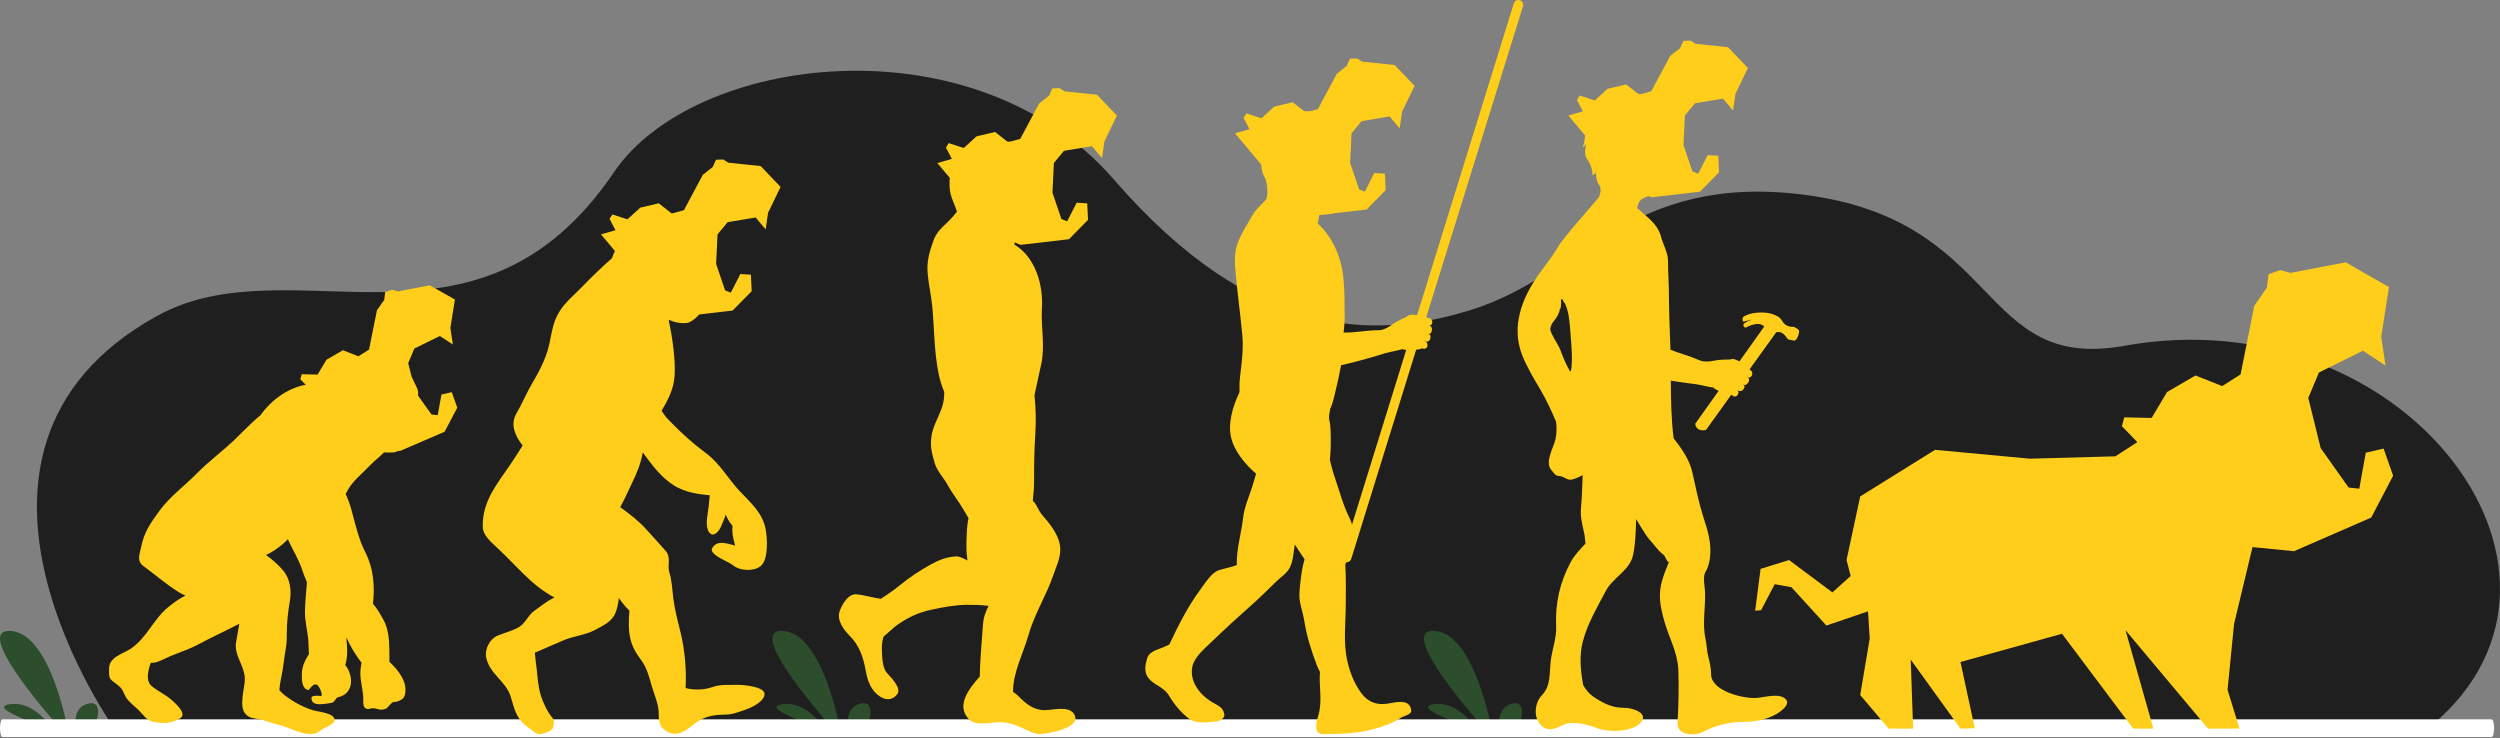 <svg xmlns="http://www.w3.org/2000/svg" width="772" height="228" viewBox="0 0 772 228" fill="none"><rect x="0" y="0" width="772" height="228" fill="#808080" stroke="none"/><g clip-path="url(#clip0_37_1326)"><path d="M36.102 226.102C36.102 226.102 -26.81 139.569 48.188 97.722C90.037 74.373 147.177 115.83 189.609 53.157C214.304 16.685 300.722 5.614 343.935 55.406C387.149 105.202 424.3 104.948 454.115 95.738C488.308 85.175 503.332 53.382 556.856 60.104C618.718 67.874 610.436 114.983 656.021 106.781C743.93 90.96 809.04 179.564 748.275 226.099H36.102V226.102Z" fill="#1F1F1F"></path><path d="M255.425 226.077C253.72 223.42 248.586 216.523 241.752 217.435C234.302 218.432 249.981 223.301 254.775 226.097C253.71 226.112 252.795 226.028 252.12 225.79C248.911 224.654 243.416 226.831 241.662 227.594H272.203C271.993 226.87 271.443 225.685 270.018 224.823C269.518 224.52 268.508 224.476 267.208 224.575C269.023 222.453 270.288 215.67 265.229 217.416C261.534 218.69 261.544 222.835 261.909 225.289C261.124 225.413 260.324 225.532 259.539 225.646C258.02 217.961 252.64 195.432 241.737 194.832C230.683 194.222 251.11 218.194 257.91 225.859C257.04 225.963 256.2 226.042 255.425 226.077Z" fill="#2D4E2D"></path><path d="M456.618 226.077C454.914 223.42 449.779 216.523 442.945 217.435C435.496 218.432 451.174 223.301 455.968 226.097C454.903 226.112 453.989 226.028 453.314 225.79C450.104 224.654 444.61 226.831 442.855 227.594H473.396C473.186 226.87 472.636 225.685 471.212 224.823C470.712 224.52 469.702 224.476 468.402 224.575C470.217 222.453 471.481 215.67 466.422 217.416C462.728 218.69 462.738 222.835 463.102 225.289C462.318 225.413 461.518 225.532 460.733 225.646C459.213 217.961 453.834 195.432 442.93 194.832C431.876 194.222 452.304 218.194 459.103 225.859C458.233 225.963 457.393 226.042 456.618 226.077Z" fill="#2D4E2D"></path><path d="M16.906 226.077C15.201 223.42 10.067 216.523 3.233 217.435C-4.216 218.432 11.462 223.301 16.256 226.097C15.191 226.112 14.276 226.028 13.601 225.79C10.392 224.654 4.897 226.831 3.143 227.594H33.684C33.474 226.87 32.924 225.685 31.499 224.823C30.999 224.52 29.989 224.476 28.69 224.575C30.504 222.453 31.769 215.67 26.71 217.416C23.015 218.69 23.025 222.835 23.39 225.289C22.605 225.413 21.805 225.532 21.02 225.646C19.501 217.961 14.121 195.432 3.218 194.832C-7.836 194.222 12.591 218.194 19.391 225.859C18.521 225.963 17.681 226.042 16.906 226.077Z" fill="#2D4E2D"></path><path d="M769.432 227.594H0.744C0.333 227.594 0 226.362 0 224.869C0 223.365 0.336 222.132 0.744 222.132H769.432C769.843 222.132 770.179 223.365 770.179 224.869C770.179 226.373 769.843 227.594 769.432 227.594Z" fill="white"></path></g><g clip-path="url(#clip1_37_1326)"><path d="M128.494 123.228C129.398 122.327 129.249 120.775 128.731 119.741C127.708 117.701 127.353 116.297 125.708 114.731C124.285 113.372 121.796 112.825 120.121 111.716C120.18 111.716 119.84 111.273 119.588 111.155C119.084 110.653 118.55 110.239 117.987 109.988C116.683 109.382 112.786 109.293 112.741 109.323C111.556 109.914 109.244 111.347 109.066 111.391C108.889 111.643 108.681 111.879 108.474 112.101C108.474 112.101 106.829 114.051 105.554 115.426C103.198 117.953 99.004 118.219 95.819 118.588C89.432 119.327 84.112 123.154 80.407 128.238C77.31 130.794 74.509 133.838 72.035 136.173C68.404 139.586 64.373 142.542 60.846 146.133C57.083 149.96 52.474 153.329 49.288 157.674C46.621 161.324 44.531 164.22 43.627 168.742C43.138 171.195 42.071 173.161 44.353 174.845C47.999 177.52 51.377 180.49 55.245 182.884C55.823 183.239 56.505 183.579 57.246 183.904C55.319 184.894 53.511 186.179 51.941 187.48C47.362 191.248 45.317 196.952 40.441 200.277C38.085 201.888 33.58 202.848 33.684 206.587C33.714 207.621 33.477 209.129 34.336 209.941C35.299 210.857 36.707 211.611 37.477 212.631C38.056 213.399 38.367 214.419 38.856 215.246C39.804 216.857 41.582 218.054 42.886 219.354C44.042 220.507 45.183 222.31 46.873 222.768C49.703 223.522 53.319 223.551 55.808 221.66C57.749 220.197 53.926 216.975 53.037 216.177C51.244 214.567 48.843 213.488 46.962 211.966C44.946 210.355 45.628 207.414 46.532 204.695C46.858 204.695 47.169 204.695 47.465 204.651C49.081 204.444 50.903 203.336 52.341 202.73C55.349 201.474 58.476 200.469 61.35 198.932C65.44 196.73 69.752 194.795 73.902 192.607C73.531 194.514 73.279 196.405 72.953 197.972C72.064 202.375 75.621 205.493 75.606 209.749C75.606 212.542 73.665 218.113 75.799 220.448C76.999 221.778 78.214 221.778 79.948 222.088C81.889 222.443 83.697 223.3 85.609 223.714C89.432 224.541 93.003 227.142 97.049 226.581C98.056 226.448 99.449 225.088 100.457 224.674C101.079 224.423 103.154 223.463 103.287 222.546C103.628 220.138 98.219 219.827 96.545 219.295C93.462 218.29 90.78 216.857 88.187 214.906C87.49 214.374 86.868 213.783 86.275 213.148C86.379 211.345 86.779 209.483 87.001 208.419C87.55 205.759 87.742 203.07 88.231 200.41C88.543 198.725 88.572 197.1 88.572 195.4C88.572 192.061 88.943 189.031 89.491 185.736C90.054 182.337 89.669 178.805 87.401 176.131C85.979 174.446 84.201 172.865 82.408 171.579C82.319 171.52 82.23 171.446 82.141 171.387C83.949 170.545 85.668 169.437 87.431 167.915C87.935 167.471 88.424 166.998 88.898 166.496C90.202 169.525 92.084 172.407 93.121 175.451C93.64 176.973 94.174 178.421 94.781 179.81C94.544 182.795 94.248 185.751 94.174 188.751C94.085 191.81 95.018 194.883 95.226 197.927C95.315 199.331 95.285 200.661 95.404 201.962C94.218 203.971 93.225 205.612 93.21 208.331C93.21 209.971 93.181 212.513 95.078 213.074C95.166 213.104 95.255 213.074 95.329 213.015C96.219 212.143 97.715 209.439 99.168 213.591C99.419 214.315 99.568 215.128 98.723 214.906C98.086 214.744 97.019 214.847 96.382 215.084C96.278 215.128 96.233 215.187 96.219 215.291C95.981 217.537 98.13 217.581 99.775 217.404C100.694 217.315 101.613 217.212 102.517 217.005C103.435 216.798 103.613 215.483 104.413 215.305C109.348 214.227 109.229 208.67 106.621 205.346C107.066 204.016 107.199 202.627 107.199 200.898C107.199 199.553 106.992 198.223 106.992 196.878C108.237 199.671 109.837 202.331 111.66 204.681C111.511 205.39 111.393 206.114 111.319 206.853C111.037 209.897 112.208 213.015 112.193 216.089C112.193 217.138 112.015 218.556 113.334 218.926C113.645 219.015 114.386 218.808 114.742 218.734C115.898 218.512 117.231 219.428 118.402 219.074C119.573 218.719 119.276 218.911 120.106 217.98C121.81 216.074 121.292 217.153 123.055 216.488C124.685 215.867 125.085 215.069 125.204 213.34C125.411 210.059 122.848 206.779 120.254 204.37C120.21 199.981 120.447 195.164 118.535 191.647C117.513 189.755 116.535 188.012 115.172 186.445C115.809 181.007 115.29 175.333 112.86 170.648C110.771 166.629 109.718 161.797 108.533 157.452C108.088 155.812 107.436 154.053 106.74 152.502C107.288 151.453 107.896 150.448 108.607 149.532C110.222 147.463 112.282 145.793 114.075 143.887C115.335 142.542 117.128 141.182 118.624 139.675C119.602 139.793 120.566 139.764 121.647 139.675C123.026 139.557 124.018 138.39 124.389 137.089C126.167 137.119 128.094 136.025 128.331 134.075C128.464 132.996 128.049 131.311 127.19 130.262C127.367 129.878 127.456 129.449 127.338 129.065C127.012 127.957 126.226 127.085 125.5 126.183C126.819 125.193 127.293 124.381 128.479 123.198L128.494 123.228Z" fill="#FECE1B"></path><path d="M227.586 211.478C225.037 211.567 222.503 211.286 220.073 212.143C217.494 213.059 214.427 213.177 211.715 212.468C212.026 207.015 211.463 200.691 210.233 195.622C209.359 192.002 208.366 188.425 207.907 184.716C207.596 182.219 207.477 179.116 206.692 176.751C205.965 174.55 207.329 172.185 205.595 170.161C203.639 167.885 201.609 165.742 199.593 163.496C197.297 160.925 194.318 158.605 191.517 156.61C192.866 154.246 193.859 151.822 195.074 149.354C196.496 146.473 197.934 143.089 198.482 139.705C201.312 143.547 204.172 147.492 208.248 149.99C211.389 151.911 215.301 152.635 219.184 152.916C218.991 155.147 218.754 157.349 218.398 159.58C218.161 161.073 218.013 163.999 219.584 164.915C220.858 165.654 222.296 163.481 222.636 162.624C223.185 161.294 223.748 160.112 224.089 158.915C224.489 159.831 224.933 160.733 225.556 161.56C225.748 161.812 225.971 162.092 226.208 162.373C226.074 163.762 226.148 165.136 226.549 166.599C226.682 167.117 226.815 167.796 226.993 168.476C224.326 167.737 221.332 166.718 219.925 169.289C219.45 170.161 220.325 170.855 220.843 171.299C222.473 172.702 224.844 173.353 226.593 174.727C228.638 176.323 232.832 176.471 234.862 174.83C237.396 172.791 236.936 166.067 236.433 163.422C235.469 158.324 231.78 155.236 228.431 151.674C224.83 147.847 222.31 143.103 217.969 139.912C214.116 137.074 210.307 133.631 207.003 130.203C205.551 128.696 205.432 128.622 204.306 126.834C206.291 123.538 207.996 120.154 208.292 116.342C208.692 111.377 207.61 103.87 206.454 98.727C208.292 99.54 210.233 99.969 212.16 99.717C214.027 99.466 217.361 96.274 217.509 93.659C217.539 92.994 217.391 93.334 217.717 92.668C218.087 91.93 219.021 92.255 219.258 91.545C219.806 89.876 219.791 89.683 218.947 88.132C218.309 86.979 218.369 86.876 217.731 85.546C217.761 85.413 217.939 83.492 217.776 82.871C217.835 83.122 218.635 81.231 218.71 81.098C219.065 80.389 219.302 79.62 219.421 78.852C219.688 76.945 219.287 75.01 217.939 73.665C217.983 72.158 217.005 70.961 215.716 69.631C213.093 66.912 208.885 65.493 205.091 66.055C197.593 67.148 191.414 72.527 188.998 79.709C185.782 82.531 182.745 85.487 179.648 88.679C177.143 91.265 174.417 93.393 172.564 96.525C171.023 99.141 170.475 101.875 169.927 104.815C169.023 109.795 167.037 113.8 164.473 118.13C162.636 121.233 161.272 124.602 159.45 127.706C157.494 131.045 159.064 134.621 161.391 137.577C160.339 139.202 158.931 141.478 157.76 143.192C153.507 149.473 148.869 154.792 149.077 162.728C149.151 165.358 151.789 167.53 153.507 169.126C156.249 171.683 158.768 174.387 161.435 177.003C164.621 180.15 167.674 182.662 171.186 184.48C169.037 185.559 167.067 187.14 165.007 188.603C163.125 189.933 162.339 192.253 160.472 193.509C158.857 194.588 155.701 195.459 153.745 196.243C151.3 197.218 149.684 200.336 150.099 202.848C150.973 207.961 156.234 210.34 157.686 215.054C158.946 219.148 159.316 221.911 163.08 224.6C163.881 225.162 165.555 226.846 166.741 226.669C167.896 226.492 170.445 225.975 170.801 224.556C171.023 223.669 171.305 222.546 170.623 221.734C169.023 219.827 167.778 217.153 167.022 214.788C166.177 212.114 166.014 209.276 165.718 206.513C165.555 204.991 165.273 203.262 165.155 201.563C168.148 200.277 171.127 198.932 174.135 197.676C177.232 196.39 180.863 196.095 183.812 194.484C186.301 193.125 188.969 192.031 190.095 189.135C190.643 187.731 190.939 186.224 191.088 184.687C192.08 186.076 193.147 187.406 194.362 188.558C194.17 191.455 193.977 194.351 194.644 197.203C195.192 199.568 196.348 201.681 197.815 203.587C199.801 206.188 200.408 208.922 201.298 211.966C202.157 214.906 203.446 217.463 203.417 220.61C203.402 221.955 203.609 224.009 204.706 224.97C207.981 227.866 210.841 226.492 213.938 223.906C217.139 221.246 220.028 220.714 224.059 220.67C226.237 220.64 228.134 219.827 230.164 219.162C232.031 218.542 236.092 216.635 236.092 214.286C236.092 211.936 228.994 211.419 227.541 211.478H227.586Z" fill="#FECE1B"></path><path d="M322.647 219.295C319.18 219.325 316.794 217.33 314.527 214.995C314.038 214.493 313.445 214.064 312.838 213.65C312.734 207.784 316.068 201.533 317.594 196.11C319.432 189.578 323.166 183.815 325.33 177.416C326.174 174.904 327.315 172.702 327.419 169.998C327.538 167.102 325.952 164.324 324.322 162.063C323.433 160.836 322.381 159.787 321.477 158.575C320.617 157.437 320.202 156.034 319.239 154.955C319.15 154.851 319.047 154.733 318.928 154.615C319.165 152.531 319.328 150.433 319.328 148.32C319.313 143.724 319.373 138.995 319.684 134.4C319.95 130.395 319.906 126.198 319.447 122.046C320.113 118.721 320.943 115.396 321.595 112.16C322.736 106.382 321.403 100.899 321.744 95.136C322.188 87.94 319.713 79.369 313.252 75.542C313.312 74.788 313.401 74.049 313.534 73.31C314.764 73.488 315.075 72.793 316.29 72.911C319.106 73.177 319.713 73.355 321.729 71.064C325.315 66.971 324.663 63.882 322.455 60.986C322.514 60.439 322.559 59.774 322.499 59.582C321.788 57.026 319.743 56.405 321.729 52.962C322.47 51.661 322.025 50.657 321.166 49.622C319.254 47.332 318.113 45.824 315.372 44.539C312.586 43.224 309.148 43.933 306.184 43.889C300.909 43.815 296.833 47.952 294.27 52.09C293.129 53.937 293.129 56.198 293.277 58.267C293.47 60.853 294.848 63.055 295.5 65.404C294.551 66.542 293.603 67.68 292.506 68.7C290.699 70.384 289.098 71.892 288.239 74.315C286.994 77.832 286.134 80.714 286.46 84.482C286.772 87.881 287.542 91.22 287.883 94.619C288.55 101.564 288.446 108.983 289.928 115.81C290.328 117.627 290.906 119.356 291.588 121.041C291.588 122.666 291.41 124.262 290.876 125.829C289.869 128.77 287.942 131.873 287.601 135.006C287.231 138.301 287.794 140 288.639 143C289.306 145.394 291.514 147.655 292.699 149.857C294.151 152.531 296.122 154.911 297.648 157.556C298.123 158.383 298.612 159.211 299.086 160.038C298.538 162.417 298.538 164.841 298.449 167.324C298.389 168.905 298.449 171.033 298.76 173.087C297.471 172.377 296.196 171.771 295.292 171.816C292.299 171.964 289.943 172.924 287.364 174.343C284.134 176.116 280.992 178.185 278.147 180.52C276.132 182.16 274.102 183.564 272.027 184.909C269.508 184.613 267.048 183.741 264.41 183.519C261.876 183.313 259.994 186.756 259.327 188.603C258.261 191.514 260.543 194.484 262.425 196.376C265.507 199.449 266.648 203.203 267.404 207.444C267.952 210.562 269.211 213.621 272.012 215.246C274.013 216.414 275.776 216.044 277.095 214.33C278.503 212.498 274.946 208.981 273.909 207.828C272.383 206.144 272.397 202.523 272.323 200.425C272.264 199.05 272.501 197.794 272.842 196.568C274.339 195.386 275.791 193.893 276.902 193.095C280.325 190.672 283.615 189.105 287.764 188.248C291.291 187.509 294.981 186.77 298.582 186.77C300.82 186.77 303.072 186.77 305.28 187.11C304.272 189.002 303.665 190.76 303.517 193.228C303.161 198.489 302.642 203.69 302.539 208.936C298.997 212.867 295.144 218.069 299.278 222.177C301.457 224.349 305.769 223.019 308.422 223.004C311.311 223.004 313.727 223.847 316.32 225.103C317.52 225.694 319.639 226.699 320.988 226.684C323.418 226.654 334.339 224.778 331.687 220.522C330.012 217.847 325.389 219.266 322.722 219.281L322.647 219.295Z" fill="#FECE1B"></path><path d="M555.256 101.668L554.144 101.018C554.026 100.944 553.878 100.914 553.744 100.929C551.773 101.003 550.825 99.909 550.44 99.259C550.217 98.875 549.951 98.506 549.639 98.195C549.55 98.107 549.432 98.018 549.313 97.929C547.698 96.88 545.668 96.481 543.979 96.496C539.859 96.496 538.273 97.929 538.273 97.929C537.947 98.269 538.125 99.274 538.377 99.333L541 98.683C538.94 99.451 538.422 100.028 538.422 100.028C538.14 100.944 539.029 101.195 539.029 101.195C543.519 98.816 544.779 100.855 544.779 100.855L537.118 111.628C536.154 111.037 535.102 110.623 534.302 111.022C534.228 111.066 531.398 110.933 529.367 111.362C528.241 111.598 526.774 111.82 525.263 111.436C520.387 109.367 519.113 109.352 515.838 107.978C515.675 102.451 515.379 96.939 515.364 91.412C515.364 87.777 515.082 84.142 515.082 80.522C515.082 78.039 513.497 75.364 512.904 73.029C511.896 69.099 508.444 66.882 505.584 64.281C505.821 61.666 507.51 60.883 509.985 60.365C510.889 60.173 513.452 60.129 513.971 59.272C514.356 58.651 514.46 57.912 514.475 57.159C514.682 56.627 514.623 56.109 514.504 55.637C514.504 55.548 514.504 55.474 514.504 55.385C514.519 55.164 514.534 54.957 514.549 54.75C514.712 54.499 514.919 54.203 514.993 53.952C515.082 53.627 514.816 53.006 514.89 52.711C515.038 52.179 515.216 51.942 515.216 51.942L516.712 51.794C517.157 51.75 517.453 51.322 517.35 50.893C517.098 49.888 516.357 47.908 515.601 45.898C516.031 45.145 516.268 45.16 516.312 44.155C516.357 43.135 517.201 42.736 517.083 41.672C517.32 42.056 517.453 42.101 517.453 42.751C517.942 42.13 518.12 40.446 517.083 38.864C517.498 39.012 518.165 39.337 518.165 39.337C518.165 39.337 515.971 33.589 511.511 31.52C510.933 31.402 509.911 31.003 508.34 29.983C504.887 27.722 499.789 28.698 497.463 30.633C497.226 30.722 496.989 30.826 496.781 30.973C495.951 31.195 495.581 31.298 495.107 32.081C495.048 32.126 494.04 32.584 493.788 33.367C492.187 33.471 489.372 35.318 489.491 39.47C489.594 43.091 489.09 44.376 488.764 45.455C489.55 45.012 489.505 44.642 489.742 44.421C489.802 44.834 489.001 47.494 489.95 48.883C491.209 50.716 491.728 52.238 491.773 54.144C492.528 53.656 492.677 53.849 492.691 52.755C492.928 54.351 492.869 55.858 493.788 57.07C494.662 58.208 494.129 60.247 493.655 61.001C493.655 61.001 493.64 61.03 493.625 61.045C491.58 63.616 482.867 73.177 481.088 76.266C479.236 79.472 477.013 82.103 474.879 85.147C469.945 92.196 466.64 100.885 470.004 109.544C471.427 113.209 473.59 116.8 475.591 120.199C477.487 123.42 479.058 126.76 480.496 130.188C480.748 131.976 480.718 133.809 480.347 135.567C479.784 138.227 476.924 142.616 479.043 145.113C480.081 146.325 480.155 146.931 481.622 147.005C482.896 147.064 483.978 148.438 485.371 148.098C486.586 147.788 487.697 147.315 488.72 146.694C488.616 150.034 488.513 153.433 488.216 156.758C487.964 159.551 488.527 161.649 489.135 164.368C489.372 165.432 489.461 166.629 489.609 167.826C487.935 169.658 486.216 171.387 485.015 173.619C481.637 179.899 480.214 186.401 480.54 193.509C480.688 196.937 479.34 200.469 478.895 203.868C478.391 207.71 479.043 211.685 476.139 214.685C473.427 217.478 473.486 223.093 477.117 224.866C479.103 225.827 481.355 224.453 483.089 223.699C485.771 222.517 490.602 223.832 493.121 224.837C496.455 226.182 503.657 226.122 506.413 223.389C509.585 220.226 504.013 218.556 501.746 218.586C498.1 218.63 495.433 217.359 492.454 215.424C490.78 214.345 489.668 212.985 488.838 211.463C488.824 211.256 488.809 211.064 488.764 210.872C488.038 206.631 487.668 202.168 488.809 197.957C490.291 192.415 493.254 187.465 495.892 182.455C497.893 178.628 502.427 176.604 503.968 172.51C504.917 169.998 505.228 163.304 505.213 160.304C506.117 161.649 508.251 165.432 509.333 166.599C510.726 168.077 511.97 170.028 513.586 171.225C514.371 171.801 514.504 173.264 515.334 173.604C514.667 175.303 513.956 176.973 513.408 178.746C511.941 183.475 512.608 187.022 513.912 191.706C515.334 196.849 518.061 201.385 518.268 206.853C518.476 212.261 518.313 217.714 518.031 223.093C517.898 225.709 520.061 226.773 522.403 226.758C524.522 226.758 525.159 226.344 527.026 225.457C530.331 223.891 534.095 222.975 537.77 222.945C541.697 222.901 545.179 222.443 548.647 220.448C549.639 219.872 553.196 217.507 551.343 215.808C549.284 213.902 544.868 215.379 542.349 215.527C538.333 215.778 528.419 213.429 528.389 208.227C528.389 206.483 527.989 204.548 527.545 202.863C527.041 201.001 527.071 199.065 526.656 197.218C525.604 192.607 526.73 187.362 526.507 182.677C526.433 181.022 525.722 177.948 526.73 176.471C527.337 175.569 527.871 173.56 528.019 172.451C528.612 167.841 527.411 164.028 526.004 159.669C524.566 155.191 523.603 150.374 522.581 145.778C521.751 142.025 519.217 138.375 516.816 135.345C516.075 129.449 515.986 123.479 515.957 117.539C520.402 118.263 523.988 118.677 523.707 118.632C525.115 118.839 529.353 119.903 528.893 119.578C529.13 119.741 529.442 120.14 530.716 120.686L523.484 130.868C523.899 133.602 526.819 132.759 526.819 132.759L534.598 121.928C534.598 121.928 534.702 121.928 534.732 121.928C535.013 122.253 535.473 122.43 535.473 122.43C536.258 122.533 536.688 122.046 536.851 121.277C536.836 120.76 536.732 120.686 536.258 120.213C536.732 120.686 536.895 120.672 537.162 120.76C537.636 120.834 538.007 120.657 538.362 120.228C538.585 119.962 538.703 119.489 538.733 119.356C538.763 119.209 538.733 119.09 538.214 118.499C538.555 118.795 538.599 118.824 538.748 118.869C539.34 119.046 540.141 117.849 540.126 117.494C540.126 116.992 540.067 116.667 539.533 116.268C539.992 116.637 540.037 116.504 540.259 116.563C541 116.297 541.178 115.692 541.104 115.189C541.045 114.731 540.778 114.421 540.259 114.066L548.484 102.628C550.351 102.037 551.432 103.87 551.936 104.564C552.04 104.712 552.203 104.815 552.381 104.845L553.907 105.17C554.129 105.214 554.367 105.141 554.53 104.963C555.3 104.136 555.508 102.983 555.567 102.377C555.596 102.126 555.463 101.89 555.241 101.771L555.256 101.668ZM485.104 114.509C485.075 114.687 484.823 114.687 484.749 114.554C483.593 112.574 482.511 109.928 481.74 107.83C481.34 106.737 478.732 102.821 478.732 101.742C478.732 100.382 479.666 99.348 480.51 98.254C480.911 97.619 481.266 96.969 481.563 96.171C481.548 95.742 481.637 95.476 481.829 95.343C481.844 95.284 481.874 95.225 481.889 95.166C481.933 94.974 481.977 94.767 482.022 94.56C482.022 94.146 482.022 93.703 482.111 93.319C482.096 93.289 482.081 93.245 482.066 93.215C481.992 93.112 482.007 93.008 482.052 92.92C482.052 92.875 482.022 92.831 482.007 92.787C481.889 92.403 482.496 92.24 482.615 92.624C482.674 92.802 482.748 92.979 482.822 93.141C482.896 93.26 482.985 93.378 483.059 93.511C483.133 93.54 483.193 93.585 483.237 93.673C483.296 93.806 483.356 93.939 483.415 94.072C483.415 94.072 483.415 94.102 483.43 94.102C483.459 94.146 483.474 94.191 483.474 94.235C484.571 96.747 484.719 99.865 484.926 102.525C485.223 106.367 485.712 110.653 485.134 114.48L485.104 114.509Z" fill="#FECE1B"></path><path d="M469.322 0.074C468.537 -0.177 467.707 0.266 467.47 1.049L437.596 97.323C436.321 97.087 434.943 97.057 434.291 97.855C434.232 97.915 431.609 98.978 429.934 100.19C429.001 100.87 427.771 101.683 426.23 101.949C420.332 102.082 419.547 102.702 414.908 102.702C415.086 101.018 415.264 99.318 415.234 97.648C415.175 93.481 415.264 89.432 414.79 85.295C414.064 79.014 411.411 73.192 406.936 69.01C406.951 68.892 406.966 68.774 406.98 68.655C407.129 67.769 407.306 66.882 407.484 66.01C410.7 66.616 413.723 65.951 415.308 62.08C416.094 60.188 416.983 58.71 416.094 56.745C415.056 54.469 415.027 52.046 414.953 49.607C416.094 49.386 415.931 47.583 416.672 46.563C417.857 44.923 416.79 43.238 416.079 41.731C415.056 39.559 415.797 37.697 411.752 36.116C409.07 35.067 405.632 34.269 402.742 34.343C397.422 34.475 392.428 37.313 390.546 42.529C389.405 45.706 389.45 47.967 389.524 51.307C389.554 52.593 389.983 53.701 390.546 54.824C391.228 56.183 391.717 59.272 391.05 61.488C389.672 63.144 387.924 64.414 386.842 66.335C385.212 69.232 383.33 71.966 382.189 75.113C381.063 78.201 381.27 81.172 381.566 84.364C382.144 90.703 383.033 97.087 383.626 103.471C384.011 107.667 383.463 112.012 382.945 116.179C382.752 117.775 382.707 119.43 382.752 121.1C380.618 125.637 379.047 130.927 380.248 135.478C381.226 139.173 384.249 143.192 387.879 146.281C387.435 147.699 387.079 149.162 386.62 150.522C385.656 153.418 384.234 156.728 383.893 159.772C383.345 164.619 381.774 169.614 381.922 174.491C380.159 175.229 378.114 175.495 376.365 176.086C374.068 176.855 372.097 180.135 370.764 181.924C366.807 187.243 363.903 193.08 361.087 199.021C360.213 199.449 359.338 199.848 358.42 200.188C356.938 200.75 354.819 201.43 354.285 203.144C353.648 205.198 353.189 207.518 354.582 209.321C356.375 211.641 359.398 212.084 360.998 214.818C362.613 217.552 364.821 220.256 367.429 222.103C369.593 223.64 373.549 222.975 375.98 222.738C376.78 222.665 378.203 221.674 378.084 220.699C377.802 218.364 376.039 217.877 374.113 216.709C370.571 214.567 367.192 210.385 368.215 205.759C368.867 202.863 372.008 200.247 374.053 198.282C378.232 194.248 382.544 190.302 386.886 186.46C389.346 184.303 391.762 181.835 394.133 179.544C395.54 178.185 397.378 177.032 398.297 175.274C399.364 173.22 399.423 170.471 399.853 168.136C400.149 168.609 400.46 169.082 400.757 169.54C401.423 170.575 402.105 171.638 402.846 172.688C402.416 174.18 402.09 175.673 401.898 177.106C401.616 179.219 401.349 181.273 401.246 183.401C401.127 186.061 402.298 188.854 402.713 191.44C403.498 196.464 404.906 200.883 406.714 205.612C406.966 206.262 407.277 206.882 407.603 207.488C407.232 211.877 408.403 216.34 407.158 220.699C406.625 222.561 405.321 226.743 408.655 226.699C414.686 226.625 420.036 226.507 425.8 224.674C428.438 223.832 430.379 223.123 432.72 221.571C433.343 221.157 435.877 220.655 435.788 219.502C435.521 216.133 432.172 216.562 429.564 217.108C425.533 217.951 422.51 217.138 420.065 213.606C417.961 210.562 416.775 207.414 415.99 203.809C414.76 198.149 415.59 192.105 415.575 186.342C415.575 182.515 415.694 178.421 415.427 174.431C415.516 174.165 415.605 173.899 415.709 173.633C415.753 173.633 415.783 173.648 415.827 173.648C416.464 173.648 417.042 173.234 417.25 172.614L437.314 107.978C438.351 107.919 438.84 107.727 439.092 107.549C439.478 107.727 439.981 107.697 439.981 107.697C440.737 107.475 440.93 106.84 440.752 106.072C440.53 105.613 440.396 105.584 439.774 105.347C440.396 105.584 440.545 105.495 440.826 105.48C441.285 105.347 441.552 105.037 441.7 104.49C441.789 104.15 441.7 103.678 441.671 103.545C441.641 103.397 441.552 103.293 440.841 102.983C441.271 103.101 441.315 103.116 441.478 103.101C442.086 103.013 442.323 101.609 442.16 101.284C441.938 100.826 441.76 100.545 441.108 100.412C441.671 100.56 441.656 100.412 441.893 100.382C442.456 99.835 442.367 99.215 442.101 98.786C441.804 98.314 441.285 98.151 440.396 98.033L470.3 1.921C470.538 1.138 470.108 0.31 469.322 0.074ZM410.67 142.04C410.967 139.158 410.996 136.262 410.892 133.129C410.729 128.282 409.929 130.75 410.804 126.021C411.204 126.287 413.145 118.056 414.138 112.766C420.806 111.317 428.141 108.953 427.771 109.057C429.134 108.658 433.432 107.889 432.883 107.786C433.106 107.83 433.432 107.993 434.247 108.037L417.516 161.959C417.353 161.368 417.131 160.777 416.835 160.186C414.701 155.93 413.604 151.527 412.063 147.079C411.53 145.557 411.13 143.798 410.67 142.054V142.04Z" fill="#FECE1B"></path><path d="M132.723 88.104L122.872 89.977L121.056 89.474L118.955 90.201L118.643 92.606L116.4 95.821L113.959 107.956L110.666 110.025L105.897 108.152L100.816 111.088L98.062 115.674L93.18 115.562L92.754 117.128L95.507 119.952L91.59 122.468L116.088 138.546L123.497 139.273L137.293 133.317L141.21 125.907L139.507 121.098L136.328 121.825L135.164 128.2L133.262 128.005L128.266 121.014L126.052 112.123L127.954 107.621L135.817 103.762L139.848 106.391L139.081 101.274L140.472 92.494L132.723 88.104Z" fill="#FECE1B"></path><path d="M234.886 51.281L224.912 50.245L223.317 49.241L221.096 49.334L220.104 51.547L217.03 53.982L211.195 64.903L207.445 65.938L203.417 62.774L197.705 64.126L193.746 67.727L189.102 66.217L188.243 67.594L190.067 71.09L185.59 72.374L204.418 94.81L211.304 97.635L226.233 95.895L232.12 89.924L231.875 84.829L228.621 84.612L225.669 90.383L223.904 89.649L221.134 81.519L221.575 72.367L224.694 68.602L233.337 67.166L236.44 70.841L237.18 65.721L241.043 57.712L234.886 51.281Z" fill="#FECE1B"></path><path d="M338.749 29.255L328.775 28.219L327.181 27.215L324.959 27.308L323.967 29.521L320.893 31.956L315.058 42.877L311.308 43.912L307.28 40.748L301.568 42.1L297.609 45.7L292.966 44.191L292.106 45.568L293.93 49.064L289.453 50.348L308.281 72.784L315.168 75.609L330.096 73.869L335.984 67.898L335.738 62.803L332.484 62.586L329.532 68.357L327.767 67.623L324.997 59.493L325.439 50.341L328.557 46.576L337.2 45.14L340.303 48.815L341.044 43.694L344.906 35.686L338.749 29.255Z" fill="#FECE1B"></path><path d="M430.663 20.077L420.69 19.041L419.095 18.038L416.874 18.13L415.882 20.343L412.807 22.779L406.972 33.699L403.222 34.735L399.195 31.57L393.482 32.922L389.524 36.523L384.88 35.013L384.021 36.39L385.844 39.886L381.367 41.171L400.196 63.607L407.082 66.432L422.011 64.692L427.898 58.721L427.653 53.626L424.398 53.408L421.446 59.179L419.681 58.446L416.911 50.315L417.353 41.164L420.472 37.399L429.114 35.962L432.217 39.638L432.958 34.517L436.82 26.508L430.663 20.077Z" fill="#FECE1B"></path><path d="M533.607 14.571L523.634 13.535L522.039 12.531L519.818 12.624L518.826 14.837L515.751 17.272L509.916 28.193L506.166 29.228L502.139 26.064L496.426 27.416L492.468 31.017L487.824 29.507L486.965 30.884L488.788 34.38L484.311 35.664L503.14 58.1L510.026 60.925L524.955 59.185L530.842 53.214L530.597 48.119L527.342 47.902L524.39 53.673L522.625 52.939L519.855 44.809L520.297 35.657L523.416 31.892L532.058 30.456L535.161 34.131L535.902 29.011L539.764 21.002L533.607 14.571Z" fill="#FECE1B"></path></g><path d="M724.329 81L707.303 84.266L704.163 83.389L700.532 84.656L699.993 88.848L696.116 94.454L691.897 115.611L686.205 119.218L677.962 115.952L669.179 121.07L664.42 129.065L655.98 128.87L655.244 131.6L660.004 136.523L653.233 140.911L626.835 141.642L597.543 138.912L574.433 153.292L570.213 172.938L571.489 177.861L565.846 182.931L552.451 172.938L543.668 175.668L542 188.586L543.815 188.439L548.035 180.396L553.187 181.322L563.982 193.168L576.837 188.781L577.377 197.165L574.433 214.617L583.215 225H590.772L590.036 203.697L605.393 225L609.809 224.854L605.393 204.429L636.746 195.703L658.728 225H664.959L656.373 194.63L681.838 225H691.553L687.873 213.008L689.885 192.632L695.577 168.94L708.383 170.208L732.229 159.825L739 146.907L736.056 138.522L730.561 139.789L728.549 150.904L725.262 150.563L716.626 138.376L712.799 122.874L716.086 115.026L729.677 108.299L736.645 112.881L735.32 103.96L737.724 88.653L724.329 81Z" fill="#FECE1B"></path><defs><clipPath id="clip0_37_1326"><rect width="772" height="205.745" fill="white" transform="translate(0 21.849)"></rect></clipPath><clipPath id="clip1_37_1326"><rect width="668.217" height="226.684" fill="white" transform="translate(33.684)"></rect></clipPath></defs></svg>